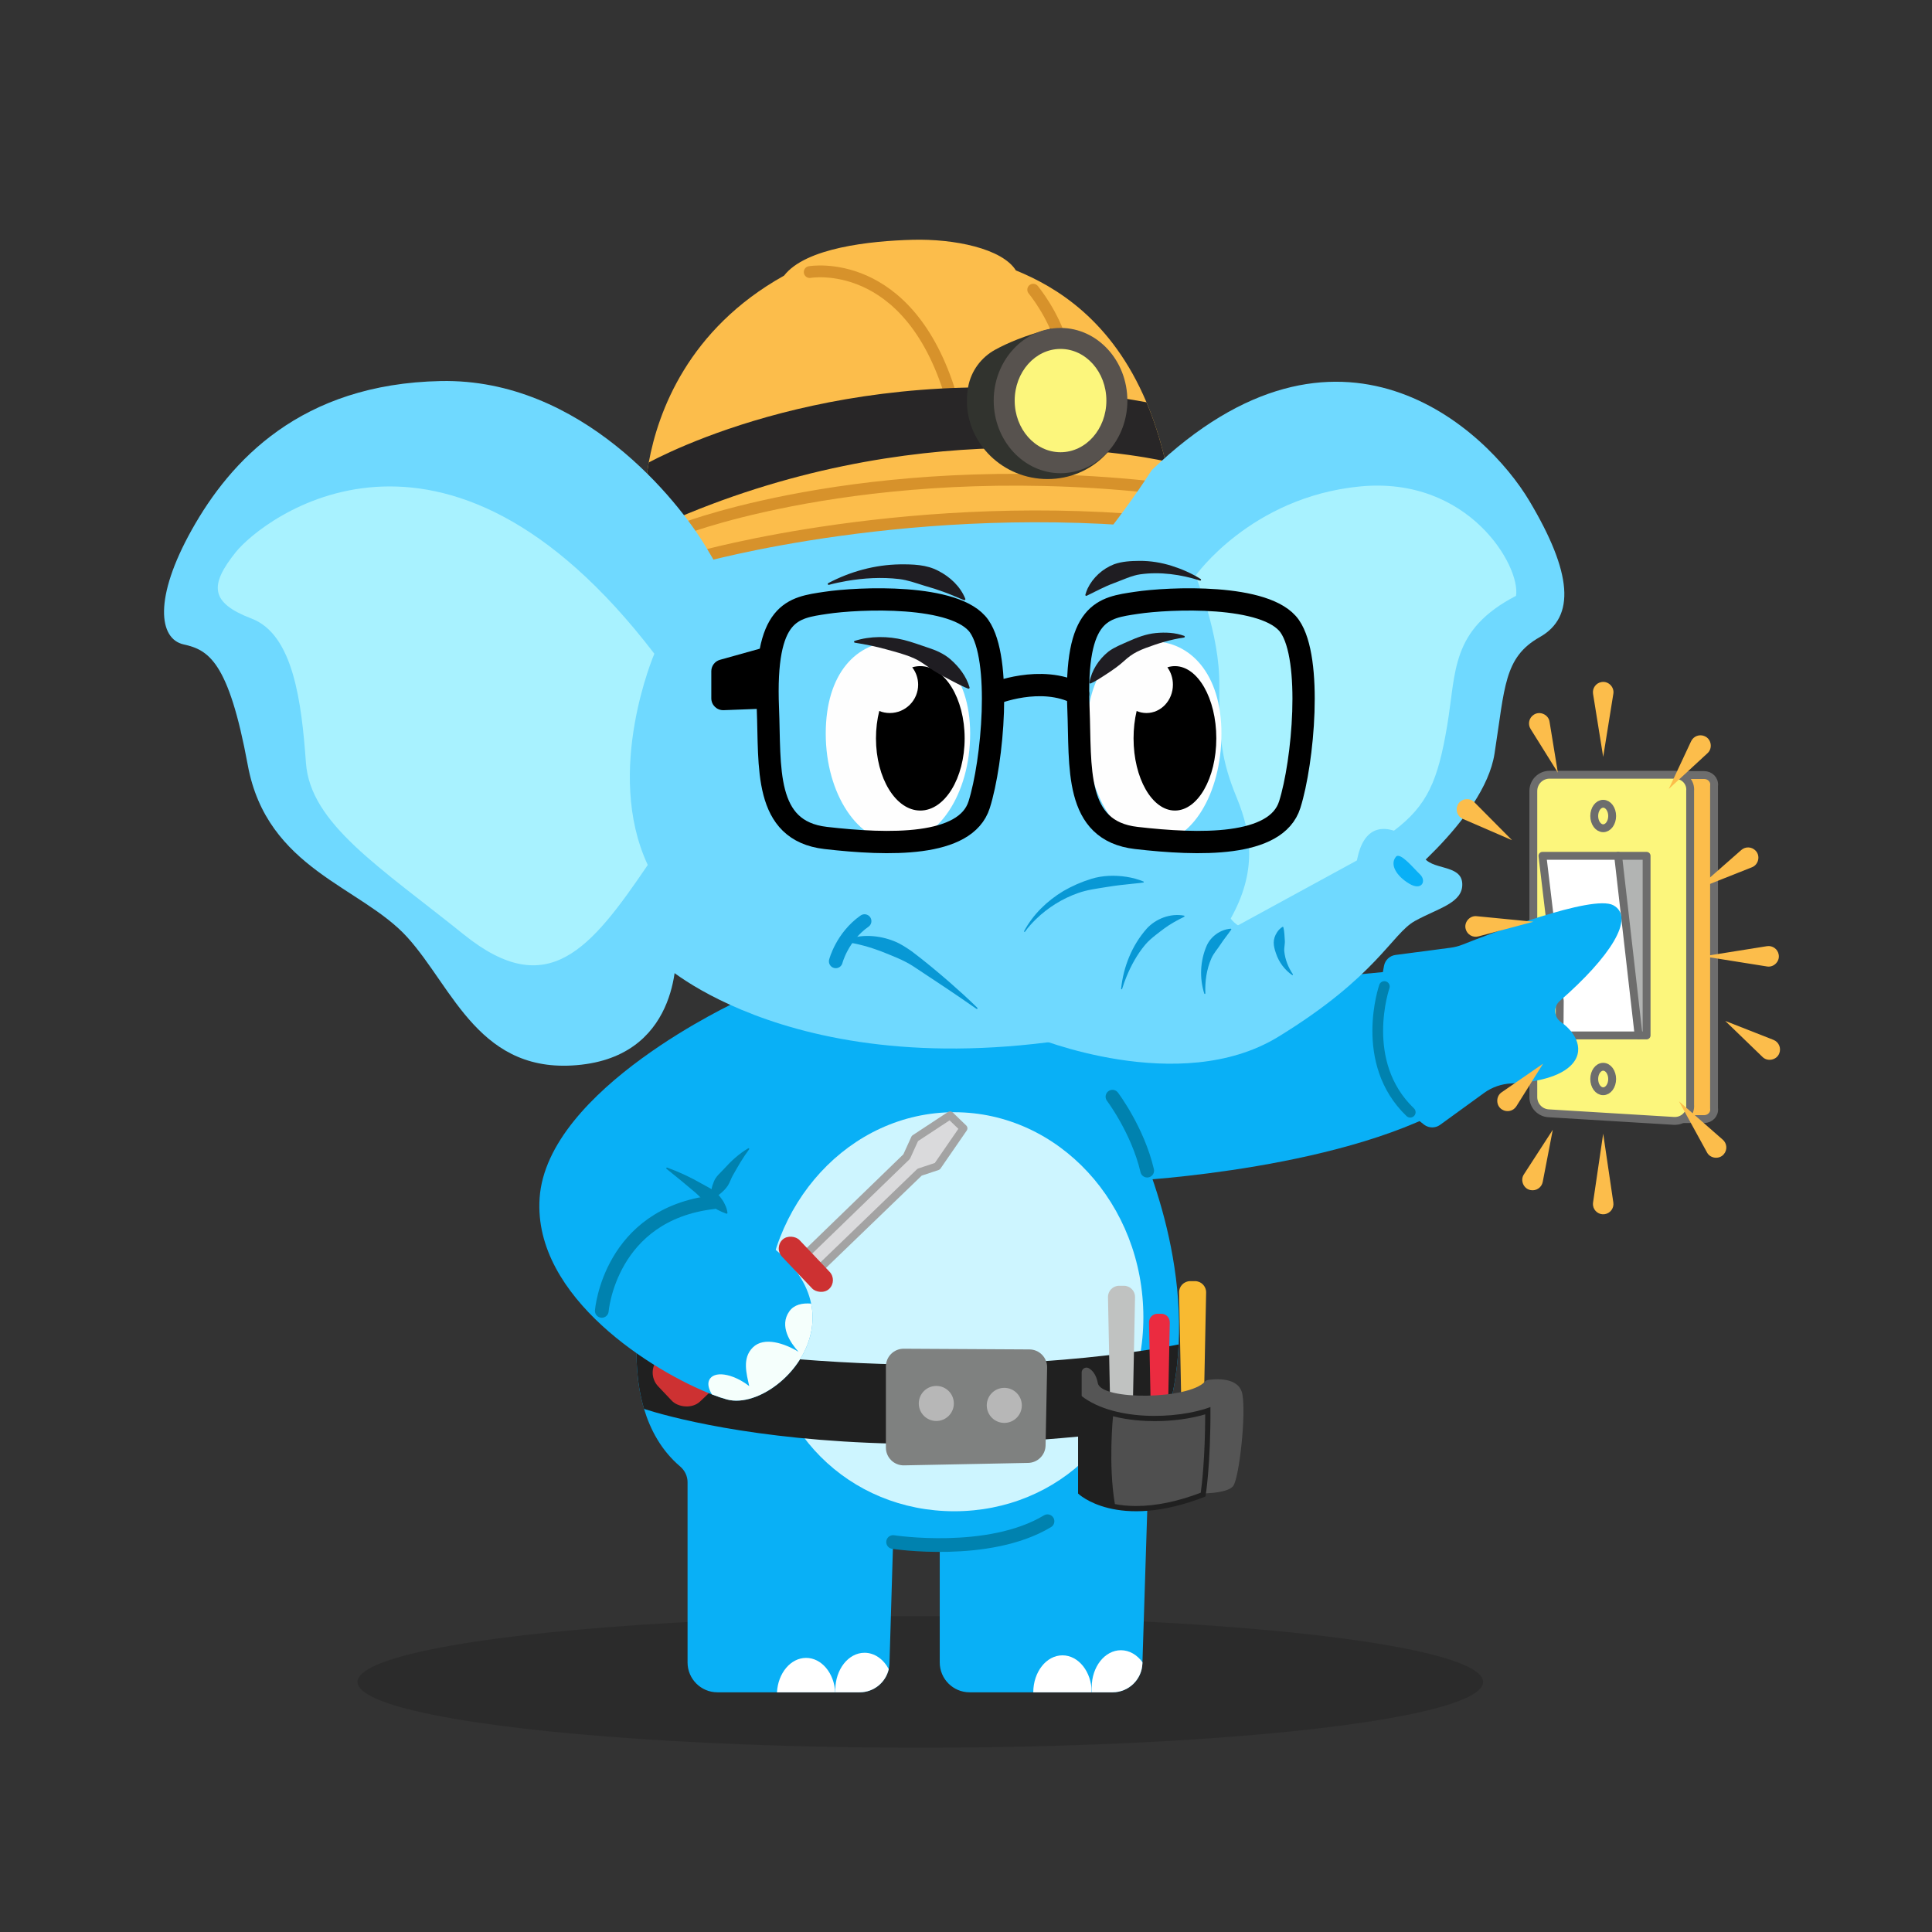 <?xml version="1.0" encoding="UTF-8"?>
<svg xmlns="http://www.w3.org/2000/svg" version="1.1" viewBox="0 0 2000 2000">
  <rect x="0" y="0" width="2000" height="2000" fill="#333333" stroke="none"/>
  <defs>
    <style>
      .cls-1 {
        fill: #4f4f4f;
      }

      .cls-2 {
        fill: #f5fffc;
      }

      .cls-3 {
        fill: #57524e;
      }

      .cls-4 {
        fill: #cdf5ff;
      }

      .cls-5 {
        stroke: #6d6d6d;
      }

      .cls-5, .cls-6, .cls-7, .cls-8, .cls-9, .cls-10, .cls-11 {
        fill: none;
        stroke-linecap: round;
        stroke-linejoin: round;
      }

      .cls-5, .cls-8 {
        stroke-width: 8.14px;
      }

      .cls-6 {
        stroke: #000;
        stroke-width: 23.07px;
      }

      .cls-12 {
        fill: #fff;
      }

      .cls-7, .cls-9 {
        stroke: #0082af;
      }

      .cls-7, .cls-11 {
        stroke-width: 14.2px;
      }

      .cls-8 {
        stroke: #a3a3a3;
      }

      .cls-13 {
        fill: #6fd9ff;
      }

      .cls-14 {
        fill: #a8f2ff;
      }

      .cls-15 {
        fill: #dadadc;
      }

      .cls-16 {
        fill: #09b0f6;
      }

      .cls-17 {
        fill: #c0c2c1;
      }

      .cls-18 {
        fill: #f8ba31;
      }

      .cls-19 {
        fill: #b2b4b3;
      }

      .cls-20 {
        fill: #1f1d22;
      }

      .cls-21 {
        fill: #282627;
      }

      .cls-22 {
        fill: #202020;
      }

      .cls-23 {
        opacity: .15;
      }

      .cls-24 {
        fill: #555;
      }

      .cls-25 {
        fill: #0898d5;
      }

      .cls-9 {
        stroke-width: 11.08px;
      }

      .cls-26 {
        fill: #fcf67c;
      }

      .cls-27 {
        fill: #eb2b40;
      }

      .cls-28 {
        fill: #7f8180;
      }

      .cls-10 {
        stroke: #d7922b;
        stroke-width: 12.22px;
      }

      .cls-29 {
        fill: #0082af;
      }

      .cls-30 {
        fill: #fefefe;
      }

      .cls-11 {
        stroke: #0898d5;
      }

      .cls-31 {
        fill: #b7b7b7;
      }

      .cls-32 {
        fill: #cd3132;
      }

      .cls-33 {
        fill: #31332e;
      }

      .cls-34 {
        fill: #fcbd4b;
      }
    </style>
  </defs>
  <!-- Generator: Adobe Illustrator 28.7.2, SVG Export Plug-In . SVG Version: 1.2.0 Build 154)  -->
  <g>
    <g id="Layer_1">
      <ellipse class="cls-23" cx="952.7" cy="1741.11" rx="582.62" ry="68.13"/>
      <g>
        <g>
          <g>
            <path class="cls-34" d="M1737.01,802.32h27.06c6.18,0,11.2,5.01,11.2,11.2v333.77c0,6.18-5.01,11.2-11.2,11.2h-27.06l-13.01-319.42,13.01-36.75Z"/>
            <path class="cls-5" d="M1737.01,802.32h27.06c6.18,0,11.2,5.01,10.31,11.2v333.77c.88,6.18-4.13,11.2-10.31,11.2h-27.06l-13.01-319.42,13.01-36.75Z"/>
            <path class="cls-26" d="M1587.29,818.79v316.93c0,8.88,6.91,16.22,15.78,16.76l129.63,7.86c9.66.59,17.81-7.09,17.81-16.76v-324.8c0-9.27-7.52-16.79-16.79-16.79h-129.63c-9.27,0-16.79,7.52-16.79,16.79Z"/>
            <path class="cls-5" d="M1587.29,818.79v316.93c0,8.88,6.91,16.22,15.78,16.76l129.63,7.86c9.66.59,17.81-7.09,16.93-16.76v-324.8c.88-9.27-6.63-16.79-15.91-16.79h-129.63c-9.27,0-16.79,7.52-16.79,16.79Z"/>
            <polygon class="cls-12" points="1614.4 1071.87 1704.55 1071.87 1704.55 885.95 1596.72 885.95 1614.68 1036.18 1614.4 1071.87"/>
            <polygon class="cls-19" points="1673.48 885.95 1698.3 1071.87 1704.55 1073.92 1702.34 883.44 1673.48 885.95"/>
            <ellipse class="cls-5" cx="1659.62" cy="844.72" rx="9.28" ry="12.67"/>
            <ellipse class="cls-5" cx="1659.62" cy="1116.99" rx="9.28" ry="12.67"/>
            <polygon class="cls-5" points="1614.4 1071.87 1704.55 1071.87 1704.55 885.95 1596.72 885.95 1614.68 1036.18 1614.4 1071.87"/>
            <line class="cls-5" x1="1675.07" y1="885.95" x2="1696.3" y2="1071.87"/>
          </g>
          <g>
            <polygon class="cls-13" points="699.73 507.75 710.23 811.15 651.51 995.17 1194.68 1014.97 1426.24 822.32 1194.68 521.5 699.73 507.75"/>
            <g>
              <path class="cls-34" d="M1214.61,541.92l-57.59-4.8s-217.84-16.33-434.22,39.97c-15.88-16.02-27.21-27.16-35.3-34.91-18.93-18.13-20.07-17.67-20.07-17.67,0,0-.88-18.31,4.15-45.77,9.58-52.32,40.61-137.88,140.09-193.42,22.34-28.86,89.14-35.89,132.7-37.09,43.57-1.22,93.23,9.13,107.25,31.68,41.59,16.94,99.24,51.36,135.22,136.55,7.6,17.98,14.22,38.23,19.53,61.05.33,1.36.64,2.71.94,4.09l7.3,60.33Z"/>
              <path class="cls-10" d="M838.21,281.64s101.91-18.15,146.12,127.97"/>
              <path class="cls-10" d="M1069.58,299.89s20.94,25.13,29.78,56.77"/>
              <path class="cls-10" d="M710.23,546.37s202.33-76.78,504.38-39.55"/>
              <path class="cls-10" d="M722.79,577.09s224.66-63.83,491.82-35.17"/>
              <path class="cls-21" d="M1206.37,477.5c-32.99-7.19-260.93-50.41-518.87,64.67-18.93-18.13-20.07-17.67-20.07-17.67,0,0-.88-18.31,4.15-45.77,42.47-22.33,238.47-113.7,515.26-62.28,7.6,17.98,14.22,38.23,19.53,61.05Z"/>
              <path class="cls-33" d="M1167.04,414.68l-35.52-37.7-43.5-36.72c-26.98,6.87-45.72,15.13-57.81,21.76-14.56,7.99-24.91,22.01-27.95,38.33-.87,4.69-1.33,9.53-1.33,14.46,0,44.72,37.48,81.11,83.55,81.11s82.57-36.52,82.57-81.25h0Z"/>
              <path class="cls-3" d="M1097.86,489.87c-38.15,0-69.18-33.73-69.18-75.19s31.03-75.19,69.18-75.19,69.18,33.73,69.18,75.19-31.03,75.19-69.18,75.19Z"/>
              <ellipse class="cls-26" cx="1097.86" cy="414.68" rx="47.46" ry="53.47"/>
            </g>
            <polygon class="cls-16" points="764.54 1036.1 1264.43 1051.09 1324.25 1139.17 1119.73 1260.12 690.28 1312.57 764.54 1036.1"/>
            <path class="cls-16" d="M1173.09,1222.21s227.09-11.79,340.63-85l-68.87-132.16-328.84,31.06,57.08,186.1Z"/>
            <path class="cls-16" d="M1220.16,1391.73c-1.33,27.88-5.97,56.47-15.3,84.75-5.61,16.98-12.89,33.85-22.19,50.37-147.94,19.25-185.26,19.25-185.26,19.25l-71.51-51.64-123.96-89.54-36.48-26.34,14.89-207.24,221.5-62.04,163.18,45.3s61.17,111.25,55.13,237.14Z"/>
            <path class="cls-16" d="M1190.62,1469.35l-.29,9.16-7.67,242.23-.04,1.19c-.53,16.68-14.21,29.94-30.9,29.94h-147.98c-17.07,0-30.92-13.84-30.92-30.92v-124.65h-48.28l-3.75,125.57c-.05,2.05-.33,4.06-.77,5.99-3.14,13.79-15.47,24.01-30.13,24.01h-147.21c-17.07,0-30.92-13.84-30.92-30.92v-186.58c0-6.28-2.86-12.19-7.65-16.26-19.49-16.57-30.9-38-37.39-59.61-8.03-26.83-8.47-53.94-7.34-72.42.87-14.2,2.67-23.3,2.67-23.3l331.52-30.04,107.79,74.73,89.25,61.88Z"/>
            <path class="cls-4" d="M1183.62,1363.6c0,117.21-87.63,200.85-195.74,200.85s-195.74-83.64-195.74-200.85,87.63-212.23,195.74-212.23,195.74,95.02,195.74,212.23Z"/>
            <path class="cls-22" d="M1220.16,1391.73c-1.33,27.88-5.97,56.47-15.3,84.75-4.87.71-9.72,1.38-14.52,2.04-102.38,13.97-190.77,17.66-264.45,15.93-148.02-3.45-236.53-28.68-259.17-35.94-8.03-26.83-8.47-53.94-7.34-72.42,50,8.54,97.65,14.64,142.55,18.83,123.29,11.54,225.85,8.7,299.44,2.57,61.21-5.09,102.38-12.46,118.79-15.74Z"/>
            <path class="cls-17" d="M1160.99,1476.32h0c-6.29,0-11.43-5.03-11.55-11.32l-2.45-122.19c-.13-6.47,5.08-11.79,11.55-11.79h4.89c6.47,0,11.68,5.32,11.55,11.79l-2.45,122.19c-.13,6.29-5.26,11.32-11.55,11.32Z"/>
            <path class="cls-18" d="M1234.58,1471.52h0c-6.29,0-11.43-5.03-11.55-11.32l-2.45-122.19c-.13-6.47,5.08-11.79,11.55-11.79h4.89c6.47,0,11.68,5.32,11.55,11.79l-2.45,122.19c-.13,6.29-5.26,11.32-11.55,11.32Z"/>
            <path class="cls-27" d="M1200.2,1471.52h0c-4.83,0-8.77-3.86-8.87-8.69l-1.88-93.8c-.1-4.97,3.9-9.05,8.87-9.05h3.76c4.97,0,8.97,4.08,8.87,9.05l-1.88,93.8c-.1,4.83-4.04,8.69-8.87,8.69Z"/>
            <polygon class="cls-15" points="834.22 1298.41 938.56 1197.32 947.11 1178.52 983.49 1154.59 997.41 1168.02 970.3 1207.33 951.99 1213.43 849.19 1312.57 834.22 1298.41"/>
            <polygon class="cls-8" points="834.22 1298.41 938.56 1197.32 947.11 1178.52 983.49 1154.59 997.41 1168.02 970.3 1207.33 951.99 1213.43 849.19 1312.57 834.22 1298.41"/>
            <rect class="cls-32" x="680.5" y="1391.61" width="57.82" height="61.95" rx="20.69" ry="20.69" transform="translate(-784.27 878.59) rotate(-43.48)"/>
            <path class="cls-16" d="M831.05,1402.22c-.2.37-.41.75-.62,1.11-10.51,18.74-27.42,33.55-44.52,41.11-2.28,1-4.56,1.89-6.83,2.62-9.39,3.08-18.59,3.81-26.57,1.66-4.38-1.18-9.62-2.93-15.54-5.23-59.16-22.91-185.26-99.88-178.38-203.08,7.56-113.52,205.96-204.31,205.96-204.31l51.9,55.12-49.73,171.91,30.27,25.94c25.75,19.52,38.61,40.39,42.69,60.41,3.88,18.96-.16,37.16-8.62,52.74Z"/>
            <path class="cls-7" d="M622.97,1357s8.12-99.95,115.61-112.49"/>
            <path class="cls-29" d="M690.62,1208.68c12.44,4.53,24.56,10.14,36.01,16.8,5.79,3.33,12.31,5.98,16.8,11.17,0,0,1.71,1.92,1.71,1.92,1.6,2.06,3.2,4.23,4.43,6.54,1.27,2.42,2.43,4.94,3,7.64.13,1.03,1.34,4.06-.64,3.64-6.24-2.22-12.15-5.47-17.72-8.94-5.45-3.32-9.33-8.58-14.14-12.7-9.85-8.42-19.96-16.68-30.13-24.83-.62-.46-.06-1.54.68-1.24h0Z"/>
            <path class="cls-29" d="M736.29,1240.08c-.81-6.22.52-11.76,2.83-17.21,2.08-5.22,6.69-8.74,10.32-12.8,7.33-8.15,15.63-15.76,25.11-21.35.65-.4,1.43.47.93,1.07-3.21,4.36-6.15,8.74-8.9,13.26-2.68,4.45-5.36,9.12-7.92,13.65-1.95,3.41-3.08,7.31-5.19,10.65-2.22,3.38-5.04,6.1-8.25,8.71-2.22,1.73-4.62,3.37-7.69,4.7-.52.25-1.17-.1-1.25-.68h0Z"/>
            <path class="cls-2" d="M839.67,1349.48c-9.17-.75-17.55,1.05-22.49,7.91-11.01,15.31,1.24,32.91,9.45,42.01-14.13-8.63-35.57-16.07-47.23-4.6-11.44,11.24-6.54,27.4-3.8,40.09-17.7-13.65-37.08-16.04-41.5-6.13-1.87,4.19-.26,9.45,2.88,14.74,5.92,2.29,11.16,4.04,15.54,5.23,7.98,2.16,17.18,1.43,26.57-1.66,2.27-.73,4.55-1.62,6.83-2.62,17.1-7.56,34.01-22.37,44.52-41.11.22-.37.42-.75.62-1.11,8.46-15.58,12.5-33.78,8.62-52.74Z"/>
            <rect class="cls-32" x="821.75" y="1273.57" width="24.95" height="70.2" rx="12.48" ry="12.48" transform="translate(-671.63 933.22) rotate(-43.48)"/>
            <path class="cls-12" d="M864.63,1751.87h-60.32c1.11-19.91,14.2-35.63,30.16-35.63s29.06,15.72,30.16,35.63Z"/>
            <path class="cls-12" d="M920.03,1727.86c-3.14,13.79-15.47,24.01-30.13,24.01h-25.1c-.05-.84-.08-1.68-.08-2.54,0-21.2,13.55-38.38,30.25-38.38,10.42,0,19.63,6.7,25.05,16.91Z"/>
            <path class="cls-12" d="M1130.13,1751.87h-60.49c.04-21.15,13.56-38.27,30.24-38.27s30.21,17.13,30.25,38.27Z"/>
            <path class="cls-12" d="M1182.67,1720.74l-.04,1.19c-.53,16.68-14.21,29.94-30.9,29.94h-21.31c-.19-1.7-.29-3.42-.29-5.18,0-21.2,13.55-38.38,30.24-38.38,8.82,0,16.76,4.79,22.3,12.43Z"/>
            <path class="cls-7" d="M924.55,1596.31s98.85,15.23,159.81-21.53"/>
            <path class="cls-7" d="M1151.62,1135.3s26.13,34.54,35.96,76.54"/>
            <path class="cls-16" d="M1432.75,999.71c-5.85,30.05-17.72,121.03,41.64,164.68,4.87,3.58,11.51,3.6,16.41.04l45.55-33.05c8.24-5.98,18.07-9.36,28.24-9.82,17.69-.8,46.65-4.32,61.13-18.18,15.92-15.24,5.83-34.48-9.74-45.25-7.48-5.18-8.15-15.97-1.29-21.95,51.87-45.24,78.73-86.43,55.39-99.08-21.36-11.58-129.32,30.12-155.98,40.73-4.01,1.6-8.21,2.69-12.49,3.25l-57.02,7.49c-5.93.78-10.69,5.26-11.84,11.14Z"/>
            <path class="cls-9" d="M1433.08,1021.25s-27.16,78.41,26.8,130.11"/>
            <path class="cls-24" d="M1119.73,1449.14v-28.4c0-3.82,4.14-6.23,7.45-4.32,3.64,2.11,7.59,6.46,9.29,15.38,3.43,18.09,94.25,17.15,110.91-1.6.78-.88,1.81-1.47,2.97-1.64,7.24-1.1,32.37-3.53,35.75,14.76,3.96,21.41-3.26,85.62-9.31,94.7-6.05,9.07-39.09,8.07-39.09,8.07l-117.96-96.95Z"/>
            <path class="cls-28" d="M917.07,1414.62v83.9c0,10.32,8.47,18.63,18.79,18.42l128.46-2.54c9.89-.2,17.86-8.17,18.06-18.06l1.6-80.63c.2-10.28-8.04-18.74-18.32-18.79l-130.07-.72c-10.22-.06-18.53,8.21-18.53,18.43Z"/>
            <circle class="cls-31" cx="969.27" cy="1452.86" r="18.15"/>
            <path class="cls-22" d="M1116.01,1442.16v103.93s40.02,39.16,131.92,3.1c0,0,5.47-32.24,5.12-92.62-33.97,12.81-103.54,15.6-137.04-14.41Z"/>
            <circle class="cls-31" cx="1039.64" cy="1454.84" r="18.15"/>
            <path class="cls-1" d="M1154.13,1557.02c6.39,1.22,13.7,2,21.97,2,20.35,0,42.85-4.63,66.92-13.76,1.22-8.79,4.51-36.6,4.61-81.14-15.02,4.51-33.64,7.04-52.38,7.04-10.95,0-26.89-.92-43.05-5.07,0,0-5.08,50.15,1.93,90.94Z"/>
            <path class="cls-13" d="M688.03,999.28s157.49,143.53,502.59,60.08c225.03-78.05,245.44-135.08,245.44-135.08,0,0,100.26-75.04,111.06-144.08,10.81-69.04,9.61-99.66,46.83-120.67,37.22-21.01,33.62-66.64-10.81-141.08s-196.91-217.93-390.83-31.82c-137.48,214.33-504.29,512.65-504.29,512.65Z"/>
            <path class="cls-14" d="M1274.05,950.86s30.32,48.85,128.57-40.42c1.68-43.23,17.43-57.83,40.44-50.53,34.8-26.39,45.46-51.87,55.01-108.47,9.54-56.6,3.37-99.27,71.3-134.64,5.05-30.32-48.85-124.24-161.7-113.21-112.85,11.03-170.12,92.44-170.12,92.44,0,0,25.27,59.51,24.7,113.41-.56,53.9,2.25,78.04,17.97,116.22,15.72,38.18,20.77,76.92-6.18,125.2Z"/>
            <path class="cls-13" d="M699.73,983.33s7.18,106.9-97.9,118.83c-105.08,11.93-132.34-78.95-180.05-131.77-47.71-52.82-145.4-70.43-165.28-178.35s-40.89-119.28-66.45-124.96-31.24-47.71,8.52-118.71,112.46-151.08,257.87-153.92,245.94,123.82,274.9,172.67l28.97,48.85-60.57,367.36Z"/>
            <path class="cls-13" d="M1070.09,1073.3s150.77,62.67,253.15,0c102.38-62.67,117.52-106.65,141.51-119.93,23.99-13.28,50.11-18.56,48.97-38.93-1.14-20.37-33.16-13.02-40.58-28.48-7.42-15.47-30.08-16.17-30.08-16.17l-372.97,203.51Z"/>
            <path class="cls-14" d="M677.38,676.74s-52.25,121.55-6.82,218.67c-59.07,86.9-103.37,142-190.27,72.13-86.9-69.86-159.04-114.73-163.58-177.78s-13.06-132.91-56.23-149.38c-43.17-16.47-43.73-34.65-16.47-68.73,27.26-34.08,214.13-181.19,433.37,105.08Z"/>
            <path class="cls-16" d="M1445,887c4.37-5.41,17.99,11.48,24.97,18.15,6.98,6.67,2.02,17.53-11.17,9.62-13.18-7.91-20.32-19.7-13.81-27.77Z"/>
            <g>
              <path class="cls-25" d="M1060.15,963.92c9.18-17.22,23.76-31.3,40.41-41.37,9.19-5.37,19.11-9.68,29.3-12.81,11.68-3.59,24.3-3.89,36.33-2.04,6,.91,11.89,2.53,17.51,4.81.29.12.43.46.31.75-.08.2-.26.32-.46.35-3.02.5-5.97.72-8.89,1.01-9.94,1.03-19.96,2.05-29.8,3.74-9.71,1.58-19.53,2.79-28.85,6.13-16.18,5.67-31.07,14.96-43.43,26.87-4.13,4.04-8.12,8.37-11.46,13.09-.16.27-.53.35-.79.16-.23-.16-.3-.46-.18-.71h0Z"/>
              <path class="cls-25" d="M1160.55,1023.55c2.4-22.68,11.21-44.79,26.36-62.04,9.45-10.56,25-16.37,38.85-13.63.51.09.64.83.18,1.08-1.53.89-3.02,1.61-4.58,2.36-2.19,1.2-4.94,2.63-7.07,3.9-6.32,3.63-11.77,7.9-17.43,12.32-4.04,3.17-8.03,6.51-11.4,10.51-8.24,9.88-14.58,21.35-19.44,33.29-1.63,4.05-3.16,8.19-4.39,12.4-.08.3-.39.49-.69.4-.26-.08-.42-.32-.4-.58h0Z"/>
              <path class="cls-25" d="M1246.69,1028.59c-5.14-16.07-4.29-33.96,2.43-49.53,4.31-9.71,14.25-16.89,24.89-17.66.5-.04.84.58.53.97-4.05,5.79-7.8,10.26-10.94,15.11-3.13,4.88-7.12,9.13-9.53,14.51-5.02,11.35-6.8,23.91-6.31,36.36.08.61-.88.89-1.08.23h0Z"/>
              <path class="cls-25" d="M1337.6,1009.33c-7.81-5.33-13.79-13.47-16.75-22.53-2.81-8.02-3.69-14.31,1.23-21.83,1.4-2.12,3.19-4.01,5.52-5.44.32-.19.73-.1.92.22,1.12,4.76,1.21,8.97,1.5,13.47.37,3.94-.9,7.73-.52,11.7.89,8.45,4.04,16.47,8.84,23.6.4.47-.24,1.18-.75.82h0Z"/>
            </g>
            <path class="cls-11" d="M865.19,995.17s6.51-25.34,29.78-41.63"/>
            <path class="cls-25" d="M874.85,973.67c15.53-7.32,35.54-5.58,51.12.79,6.31,2.48,12.48,6.61,18.03,10.46,13.27,10.02,26.06,20.68,38.62,31.55,9.91,8.72,19.74,17.51,29.13,26.81.28.28.28.73,0,1.01-.25.25-.64.28-.92.08-10.78-7.53-21.62-14.97-32.54-22.26-10.89-7.31-21.82-14.55-32.79-21.73-10.45-6.8-22.23-11.03-33.7-15.68-11.52-4.33-23.49-7.75-36.74-9.65-.67-.07-.86-1.1-.22-1.38h0Z"/>
            <g>
              <path class="cls-30" d="M1004.29,759.45c0,62.37-33.46,112.93-74.74,112.93s-74.74-50.56-74.74-112.93,31.84-95.49,73.12-95.49,76.37,33.12,76.37,95.49Z"/>
              <path d="M998.6,764.32c0,41.29-20.55,74.76-45.9,74.76s-45.9-33.47-45.9-74.76c0-10.02,1.21-19.57,3.41-28.3,3.38,1.36,7.06,2.1,10.91,2.1,16.21,0,29.34-13.14,29.34-29.34,0-6.76-2.28-12.99-6.13-17.96,2.71-.83,5.51-1.25,8.37-1.25,25.35,0,45.9,33.47,45.9,74.74Z"/>
              <path class="cls-20" d="M884.75,663.45c16.19-5.17,34.58-5.05,51-.96,8.07,2.06,16.86,5.23,24.81,7.93,8.39,2.71,16.63,6.28,23.35,12.12,8.95,7.85,16.36,17.43,19.79,29.08.26.82-.63,1.62-1.42,1.26-5.52-2.07-10.34-4.73-15.44-7.28-7.07-3.82-13.84-7.24-20.49-11.43-6.52-4.2-12.53-9.27-19.69-12.46-9.51-4.4-19.72-6.83-29.91-9.69-10.24-2.79-20.81-5-31.77-6.69-.55-.05-.96-.56-.87-1.12.06-.37.31-.66.64-.77h0Z"/>
              <path class="cls-6" d="M794.92,733.44c2.48,59.98-4.95,126.58,59.88,134.02,64.83,7.45,144.87,9.77,158.83-34.44,13.96-44.21,23.73-150.77,0-184.74-23.73-33.97-125.01-29.32-158.83-24.2-33.82,5.12-64.07,7.9-59.88,109.35Z"/>
            </g>
            <g>
              <path class="cls-30" d="M1264.43,759.45c0,62.37-31.22,112.93-69.74,112.93s-69.74-50.56-69.74-112.93,29.71-95.49,68.23-95.49,71.26,33.12,71.26,95.49Z"/>
              <path d="M1259.12,764.32c0,41.29-19.17,74.76-42.83,74.76s-42.83-33.47-42.83-74.76c0-10.02,1.13-19.57,3.18-28.3,3.15,1.36,6.59,2.1,10.18,2.1,15.12,0,27.38-13.14,27.38-29.34,0-6.76-2.13-12.99-5.72-17.96,2.53-.83,5.14-1.25,7.81-1.25,23.66,0,42.83,33.47,42.83,74.74Z"/>
              <path class="cls-20" d="M1225.7,659.97c-14,2.03-26.66,6-39.56,10.79-3,1.1-6.28,2.52-9.15,3.98-4.96,2.47-9.43,5.88-13.48,9.62-5.73,5.25-12.14,9.58-18.63,13.83-5.15,3.37-10.01,6.59-15.69,9.28-.67.36-1.54-.27-1.39-1.02,2.25-12.6,9.78-24.08,19.73-31.99,6.12-4.56,13.46-7.33,20.31-10.43,9.14-4.11,18.64-7.74,28.65-8.71,9.91-.93,20.03-.51,29.45,2.94.83.35.71,1.62-.25,1.71h0Z"/>
              <path class="cls-6" d="M1116.4,733.44c2.48,59.98-4.95,126.58,59.88,134.02,64.83,7.45,144.87,9.77,158.83-34.44,13.96-44.21,23.73-150.77,0-184.74-23.73-33.97-125.01-29.32-158.83-24.2-33.82,5.12-64.07,7.9-59.88,109.35Z"/>
            </g>
            <path class="cls-20" d="M857.37,603.67c22.81-12.03,48.33-19.03,74.22-19.44,13.34-.11,27.53.18,39.71,6.68,12.26,6.24,22.89,16.23,27.99,28.95.21.53-.04,1.12-.57,1.33-.27.11-.54.09-.79,0-3.07-1.05-6.03-2.55-9.01-3.68-6.75-2.91-13.79-5.48-20.73-7.79-3.97-1.19-8.25-2.5-12.19-3.68-8.31-2.59-16.41-5.56-25.21-6.62-18.05-2.11-36.49-1.06-54.44,2.03-6.1,1.08-12.24,2.32-18.21,3.97-.51.16-1.06-.13-1.2-.65-.12-.44.08-.89.46-1.1h0Z"/>
            <path class="cls-20" d="M1242.18,600.98c-19.63-6.35-41.4-9.31-61.68-6.47-8.61,1.09-19.38,6.25-27.48,9.19-9.99,3.64-18.15,8.29-28.1,13.03-.7.39-1.59-.34-1.35-1.1.59-2.15,1.38-4.22,2.25-6.26,5.48-11.46,15.55-20.6,27.36-25.21,8.36-3.04,17.61-3.47,26.28-3.54,11.57-.11,22.85,1.8,33.47,5.13,5.31,1.69,10.5,3.61,15.52,5.89,5.01,2.29,9.88,4.78,14.5,7.79.41.26.52.81.26,1.21-.23.35-.67.48-1.05.34h0Z"/>
          </g>
          <g>
            <path class="cls-34" d="M1659.62,783.54l-10.5-65.3c-.93-5.8,3.01-11.26,8.81-12.19,7.01-1.26,13.42,5.21,12.19,12.19,0,0-10.5,65.3-10.5,65.3h0Z"/>
            <path class="cls-34" d="M1727.51,816.72l23.12-49.38c2.51-5.35,8.88-7.66,14.23-5.15,6.82,3.02,8.26,12.63,2.72,17.55,0,0-40.07,36.98-40.07,36.98h0Z"/>
            <path class="cls-34" d="M1756.47,920.46l46.13-40.55c4.42-3.89,11.15-3.45,15.04.97,4.89,5.35,2.66,14.4-4.08,16.94,0,0-57.09,22.64-57.09,22.64h0Z"/>
            <path class="cls-34" d="M1763.32,989.98s65.83-10.5,65.83-10.5c5.8-.92,11.25,3.03,12.17,8.83,1.25,7-5.2,13.4-12.17,12.17,0,0-65.83-10.5-65.83-10.5h0Z"/>
            <path class="cls-34" d="M1785.96,1056.86l49.92,19.61c5.5,2.16,8.21,8.38,6.05,13.88-2.59,7.03-12.16,9.06-17.41,3.78,0,0-38.56-37.27-38.56-37.27h0Z"/>
            <path class="cls-34" d="M1738.04,1140.07l45.41,39.77c4.43,3.88,4.88,10.62,1,15.05-4.68,5.56-14,4.5-17.37-1.9,0,0-29.03-52.92-29.03-52.92h0Z"/>
            <path class="cls-34" d="M1659.62,1173.57l10.5,71.3c.85,5.8-3.15,11.19-8.95,12.05-5.8.85-11.19-3.15-12.05-8.95-.15-1.04-.14-2.11,0-3.09l10.5-71.3h0Z"/>
            <path class="cls-34" d="M1607.43,1169.56l-10.4,53.95c-1.12,5.8-6.73,9.6-12.53,8.48-7.34-1.25-11.09-10.19-6.95-16.32,0,0,29.88-46.11,29.88-46.11h0Z"/>
            <path class="cls-34" d="M1597.36,1101.15l-27.63,44.07c-3.15,5.02-9.76,6.53-14.78,3.39-6.49-3.87-6.65-13.76-.4-17.91,0,0,42.81-29.56,42.81-29.56h0Z"/>
            <path class="cls-34" d="M1587.42,954.17l-57.07,15.2c-5.69,1.52-11.54-1.87-13.06-7.56-2.02-7.02,4.13-14.2,11.34-13.37,0,0,58.79,5.73,58.79,5.73h0Z"/>
            <path class="cls-34" d="M1565.3,869.79l-50.92-22.04c-5.42-2.35-7.91-8.64-5.57-14.06,2.8-6.88,12.31-8.62,17.4-3.28,0,0,39.08,39.39,39.08,39.39h0Z"/>
            <path class="cls-34" d="M1612.7,799.86l-28.26-45.28c-3.13-5.02-1.6-11.62,3.41-14.76,6.28-4.11,15.18-.02,16.24,7.36,0,0,8.61,52.68,8.61,52.68h0Z"/>
          </g>
        </g>
        <path class="cls-6" d="M1028.68,718.23s48.79-20.37,87.33,0"/>
        <path d="M799.12,668.01l-53.79,15.02c-5.31,1.48-8.99,6.33-8.99,11.84v28.02c0,6.98,5.8,12.55,12.77,12.29l45.82-1.75,4.2-65.42Z"/>
      </g>
    </g>
  </g>
</svg>